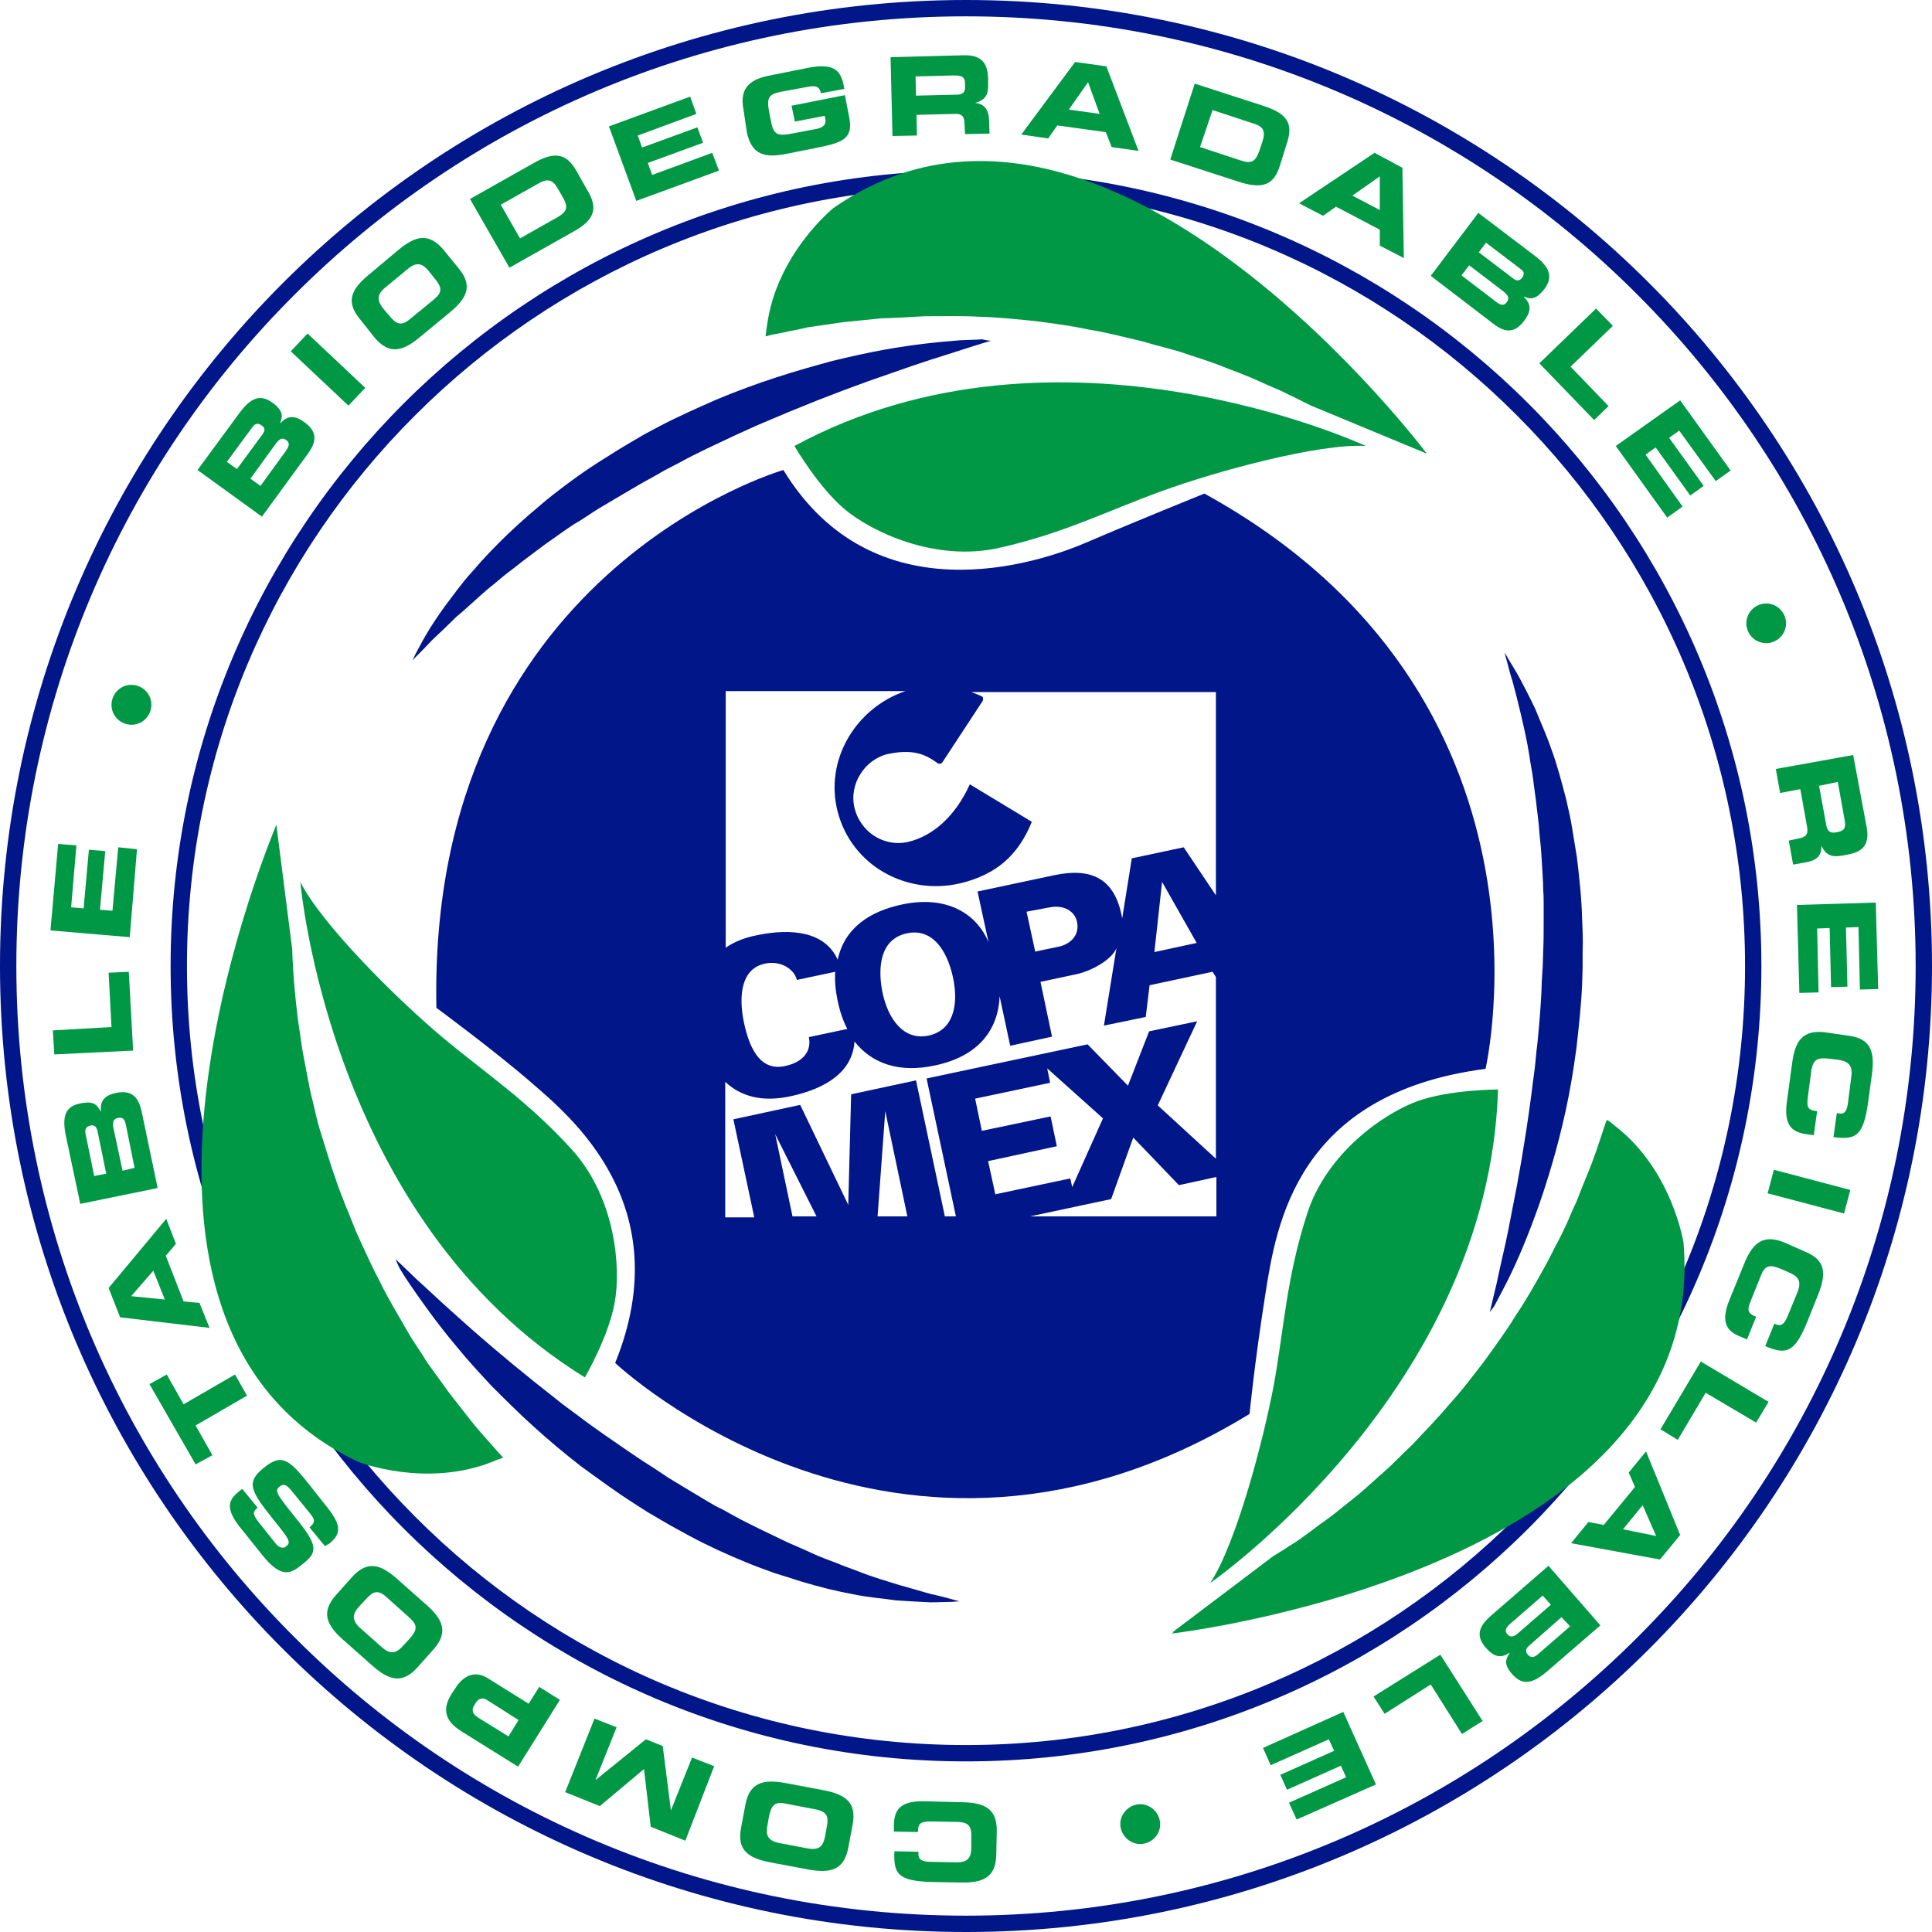 <?xml version="1.0" encoding="utf-8"?>
<!-- Generator: Adobe Illustrator 25.4.1, SVG Export Plug-In . SVG Version: 6.00 Build 0)  -->
<svg version="1.1" id="Layer_1" xmlns="http://www.w3.org/2000/svg" xmlns:xlink="http://www.w3.org/1999/xlink" x="0px" y="0px"
	 viewBox="0 0 402 402" style="enable-background:new 0 0 402 402;" xml:space="preserve">
<style type="text/css">
	.st0{fill-rule:evenodd;clip-rule:evenodd;fill:none;}
	.st1{fill:#001689;}
	.st2{fill:#009845;}
	.st3{fill-rule:evenodd;clip-rule:evenodd;fill:#001689;}
	.st4{fill-rule:evenodd;clip-rule:evenodd;fill:#009845;}
</style>
<g>
	<path class="st0" d="M400.3,201c0,110.1-89.2,199.3-199.3,199.3C90.9,400.3,1.7,311.1,1.7,201C1.7,90.9,90.9,1.7,201,1.7
		C311.1,1.7,400.3,90.9,400.3,201z"/>
	<path class="st1" d="M400.3,201h-1.7c0,54.6-22.1,104-57.9,139.7c-35.8,35.8-85.2,57.9-139.7,57.9c-54.6,0-104-22.1-139.7-57.9
		C25.5,305,3.4,255.6,3.4,201c0-54.6,22.1-104,57.9-139.7C97.1,25.5,146.4,3.4,201,3.4c54.6,0,104,22.1,139.7,57.9
		c35.8,35.8,57.9,85.2,57.9,139.7H400.3h1.7C402,90,312,0,201,0S0,90,0,201c0,111,90,201,201,201s201-90,201-201H400.3z"/>
	<g>
		<path class="st1" d="M364.8,201h-1.7c0,44.8-18.1,85.3-47.5,114.6c-29.3,29.3-69.9,47.5-114.6,47.5c-44.8,0-85.3-18.1-114.6-47.5
			C57.1,286.3,38.9,245.8,38.9,201c0-44.8,18.1-85.3,47.5-114.6c29.3-29.3,69.9-47.5,114.6-47.5c44.8,0,85.3,18.1,114.6,47.5
			c29.3,29.3,47.5,69.9,47.5,114.6H364.8h1.7c0-91.4-74.1-165.5-165.5-165.5c-91.4,0-165.5,74.1-165.5,165.5
			c0,91.4,74.1,165.5,165.5,165.5c91.4,0,165.5-74.1,165.5-165.5H364.8z"/>
	</g>
	<path class="st2" d="M350.1,258.8c0,0-2.3-15-14.1-24.2c-0.4-0.3-0.7-0.6-1.1-0.9c-0.2-0.2-0.5-0.3-0.7-0.5c-0.1,0.5-0.3,1-0.5,1.6
		c-0.3,1-0.7,2.1-1.1,3.3c-0.4,1.2-0.8,2.4-1.3,3.7c-0.5,1.3-1,2.6-1.6,4c-0.6,1.4-1.1,2.8-1.7,4.3c-0.7,1.4-1.3,2.9-2,4.5
		c-0.4,0.8-0.7,1.5-1.1,2.3c-0.4,0.8-0.8,1.6-1.2,2.3c-0.8,1.6-1.6,3.2-2.5,4.8c-1.8,3.2-3.6,6.5-5.8,9.7c-2,3.3-4.3,6.4-6.6,9.6
		c-2.4,3.1-4.7,6.2-7.3,9c-2.4,2.9-5.1,5.6-7.5,8.2c-1.3,1.3-2.6,2.5-3.8,3.7c-0.6,0.6-1.2,1.2-1.9,1.8c-0.6,0.6-1.3,1.1-1.9,1.7
		c-1.2,1.1-2.4,2.2-3.6,3.2c-1.2,1-2.4,1.9-3.5,2.8c-1.1,0.9-2.2,1.8-3.2,2.5c-1.1,0.8-2.1,1.5-3,2.2c-0.9,0.7-1.8,1.3-2.6,1.9
		c-0.8,0.6-1.6,1.1-2.3,1.5c-1.6,1.1-2.8,1.9-3.6,2.3l-20.8,15.8C251.3,339,355.6,324.6,350.1,258.8"/>
	<path class="st3" d="M163.1,97.6"/>
	<g>
		<path class="st2" d="M74.6,304.2c0,0,14.1,5.5,28-0.1c0.4-0.2,0.9-0.4,1.3-0.5c0.3-0.1,0.5-0.2,0.8-0.3c-0.4-0.4-0.7-0.8-1.1-1.2
			c-0.7-0.8-1.5-1.7-2.3-2.6c-0.8-0.9-1.7-1.9-2.6-3c-0.9-1.1-1.7-2.2-2.6-3.3c-0.9-1.2-1.9-2.4-2.8-3.6c-0.9-1.3-1.9-2.6-2.9-4
			c-0.5-0.7-1-1.4-1.5-2.1c-0.5-0.7-0.9-1.5-1.4-2.2c-1-1.5-2-3-2.9-4.6c-1.8-3.2-3.8-6.4-5.5-9.9c-1.8-3.4-3.4-7-5-10.5
			c-1.4-3.6-3-7.2-4.2-10.8c-1.3-3.6-2.3-7.2-3.4-10.6c-0.5-1.7-0.9-3.5-1.3-5.2c-0.2-0.8-0.4-1.7-0.6-2.5c-0.2-0.8-0.3-1.7-0.5-2.5
			c-0.3-1.6-0.6-3.2-0.9-4.7c-0.3-1.5-0.5-3-0.7-4.4c-0.2-1.4-0.4-2.8-0.6-4.1c-0.1-1.3-0.3-2.5-0.4-3.7c-0.1-1.2-0.2-2.2-0.3-3.2
			c-0.1-1-0.1-1.9-0.2-2.8c-0.1-2-0.2-3.4-0.2-4.3l-3.3-25.9C54.7,178.5,14.9,276,74.6,304.2"/>
		<path class="st1" d="M82.3,262c0,0,1.6,1.5,4.4,4.2c1.4,1.3,3.2,2.9,5.1,4.7c2,1.8,4.2,3.8,6.7,6c4.9,4.3,10.8,9.2,17.2,14.2
			c1.6,1.3,3.3,2.5,4.9,3.7c1.7,1.3,3.4,2.5,5.1,3.7c3.5,2.4,7,4.9,10.7,7.2l2.7,1.8l2.8,1.7c1.8,1.1,3.7,2.2,5.5,3.3
			c0.9,0.5,1.8,1.1,2.8,1.5c0.9,0.5,1.8,1,2.7,1.5c1.8,1,3.7,1.9,5.5,2.8c1.8,0.9,3.6,1.7,5.4,2.6c1.8,0.8,3.5,1.5,5.2,2.3
			c1.7,0.8,3.4,1.4,5,2c1.6,0.7,3.2,1.2,4.7,1.8c3,1.2,5.9,2,8.4,2.8c2.6,0.7,4.8,1.4,6.7,1.9c1.9,0.4,3.3,0.8,4.4,1.1
			c1,0.3,1.5,0.4,1.5,0.4s-0.6,0-1.6,0.1c-1,0-2.6,0.1-4.5,0.1c-2-0.1-4.3-0.2-7.1-0.4c-2.7-0.4-5.8-0.6-9.1-1.3
			c-3.3-0.6-6.9-1.5-10.6-2.6c-1.8-0.6-3.8-1.2-5.7-1.8c-1.9-0.7-3.9-1.4-5.8-2.2c-3.9-1.6-7.9-3.4-11.8-5.5c-2-1.1-3.9-2.1-5.9-3.3
			l-2.9-1.7l-2.8-1.8c-3.8-2.4-7.4-5.1-11-7.7c-3.5-2.7-6.8-5.5-9.9-8.3c-3.1-2.8-6-5.7-8.7-8.4c-2.6-2.8-5.1-5.5-7.2-8.1
			c-4.3-5.1-7.5-9.7-9.7-12.9c-1.1-1.6-1.9-2.9-2.4-3.8C82.5,262.5,82.3,262,82.3,262"/>
		<path class="st4" d="M62.5,183.5c0,0,5.9,70.3,59.2,103.1c0,0,5-8.6,6.2-15.6c1.3-7,0.3-21.7-9-31.9s-17.8-15.7-27-23.4
			C82.6,207.9,66.8,192.2,62.5,183.5z"/>
	</g>
	<path class="st3" d="M226,112.9c10-4.3,24.6-10.2,24.6-10.2c76.6,42.1,58.5,119.7,58.5,119.7c-39.2,5.1-43.5,32.2-45.8,46.8
		c-2.3,14.6-3.3,25-3.3,25c-73.3,44.9-132-10.6-132-10.6c13.4-33-9.7-51.6-17.4-58.3s-19.8-15.6-19.8-15.6
		c-1.8-90.7,72.2-111.9,72.2-111.9C181.8,128.6,216,117.2,226,112.9z M151,197.2c1.7-1.2,3.9-2.1,6.5-2.6c7.1-1.5,14.2-0.8,16.8,5.1
		c1.4-6.6,6.7-10.1,13.4-11.5c9.4-2,15.6,2,18,7.9l-2.3-10.6l16-3.4c8.1-1.7,12.7,1,14.1,9l2-12.5l10.8-2.3l6.7,10v-42.3h-50.9
		c0.7,0.3,1.4,0.5,2.2,0.9c0.3,0.1,0.3,0.6,0.2,0.9l-8.4,12.8c-0.3,0.4-0.6,0.4-1,0.2c-2.6-1.9-5.2-3-10.4-1.9
		c-4.7,1.1-8.1,6.2-6.9,11.2c1.2,5,6.1,8.2,11.1,7.1c5.1-1.2,9.8-5.2,12.9-12l12.9,7.8c-2.9,7.1-7.5,11-14.9,12.8
		c-11.2,2.6-22.6-3.7-25.5-14.9c-2.8-10.8,3.8-21.6,14.1-25.1H151V197.2z M241.8,183.5l-1.6,14.6l8.8-1.9L241.8,183.5z M213.6,189.7
		l1.8,8.3l4.8-1c2.5-0.5,4.5-2.4,3.9-5.2c-0.6-2.6-3.2-3.5-5.7-3L213.6,189.7z M231.2,249.5l-16.9,3.6h38.8v-8.2l-7.8,1.7l-9.5-9.9
		L231.2,249.5z M161.3,236l3.6,17.1h5L161.3,236z M184.2,231.2l-1.6,21.9h6.2L184.2,231.2z M188.7,194.2c-5.6,1.2-6.1,7.1-5.1,12.2
		c1.2,5.8,4.5,10.1,9.5,9.1c5-1,6.5-5.9,5.2-12.1C197,197.4,193.8,193.1,188.7,194.2z M173.8,202.2l-8,1.7c-0.5-2.2-3.3-4.1-6.6-3.4
		c-4.9,1-5.6,6.5-4.4,12.3c1.3,6.1,3.8,10.1,8.6,9c3.8-0.8,5.5-3.2,4.9-6l8-1.7C174.5,210.7,173.5,205.5,173.8,202.2z M156.9,253.1
		l-4.3-20.2l13.9-3l10,20.8l0.6-23l13.5-2.9l6,28.3h2.3l-6.1-28.7l33.5-7.1l8.4,8.6l4.4-11.3l10-2.1l-8.2,17.5l12.1,11.1v-37.8
		l-0.7-1.1l-13.1,2.8l-0.8,6.6l-8.7,1.8l2.6-16.1c-1,2.4-5.1,4.7-8.3,5.4l-7.5,1.6l2.4,11.4l-8.7,1.9l-2.2-10.3
		c-0.3,7-4.4,12.5-13.5,14.4c-7.4,1.6-13.1-0.4-16.7-5c-0.4,6.3-5.9,9.8-13.3,11.4c-6,1.3-10.4,0-13.6-3v28.2H156.9z M217.9,222.3
		l0.6,3l-15.6,3.3l1.4,6.7l14.3-3l1.3,6.2l-14.3,3.1l1.5,6.9l15.6-3.3l0.4,1.8l6.4-14.3L217.9,222.3z"/>
	<g>
		<path class="st2" d="M350.3,258.6c0,0-2.3-15-14.1-24.2c-0.4-0.3-0.7-0.6-1.1-0.9c-0.2-0.2-0.5-0.3-0.7-0.5
			c-0.1,0.5-0.3,1-0.5,1.6c-0.4,1-0.7,2.1-1.1,3.3c-0.4,1.2-0.8,2.4-1.3,3.7c-0.5,1.3-1,2.6-1.6,4c-0.6,1.4-1.1,2.8-1.7,4.3
			c-0.7,1.4-1.3,2.9-2,4.5c-0.4,0.8-0.7,1.5-1.1,2.3c-0.4,0.8-0.8,1.6-1.2,2.3c-0.8,1.6-1.6,3.2-2.5,4.8c-1.8,3.2-3.7,6.5-5.8,9.7
			c-2,3.3-4.3,6.4-6.6,9.6c-2.4,3.1-4.7,6.2-7.3,9c-2.4,2.9-5.1,5.6-7.5,8.2c-1.3,1.3-2.6,2.5-3.8,3.7c-0.6,0.6-1.2,1.2-1.9,1.8
			c-0.6,0.6-1.3,1.1-1.9,1.7c-1.2,1.1-2.4,2.1-3.6,3.2c-1.2,1-2.4,1.9-3.5,2.8c-1.1,0.9-2.2,1.8-3.2,2.5c-1.1,0.8-2.1,1.5-3,2.2
			c-0.9,0.7-1.8,1.3-2.6,1.9c-0.8,0.6-1.6,1.1-2.3,1.5c-1.6,1.1-2.9,1.8-3.6,2.3l-20.8,15.7C251.3,338.6,355.7,324.4,350.3,258.6"/>
		<path class="st1" d="M310,273c0,0,0.5-2.2,1.4-5.9c0.4-1.9,0.9-4.2,1.5-6.8c0.6-2.6,1.2-5.6,1.8-8.8c1.3-6.4,2.6-13.9,3.7-22
			c0.3-2,0.5-4.1,0.8-6.1c0.3-2.1,0.4-4.2,0.7-6.3c0.4-4.2,0.8-8.5,0.9-12.8l0.2-3.2l0.1-3.2c0.1-2.1,0.1-4.3,0.1-6.4
			c0-1.1,0-2.1,0-3.2c0-1,0-2.1-0.1-3.1c0-2.1-0.2-4.1-0.3-6.1c-0.1-2-0.3-4-0.5-5.9c-0.1-1.9-0.4-3.8-0.6-5.7
			c-0.2-1.9-0.5-3.6-0.7-5.4c-0.2-1.7-0.6-3.4-0.8-5c-0.5-3.2-1.2-6.1-1.8-8.7c-0.6-2.6-1.2-4.9-1.7-6.7c-0.6-1.8-0.9-3.3-1.2-4.3
			c-0.3-1-0.4-1.6-0.4-1.6s0.3,0.5,0.8,1.4c0.5,0.9,1.4,2.2,2.3,3.9c0.9,1.7,2,3.8,3.2,6.3c1,2.5,2.3,5.3,3.4,8.5
			c1.2,3.2,2.1,6.7,3.1,10.5c0.4,1.9,0.9,3.8,1.2,5.8c0.3,2,0.7,4.1,1,6.1c0.5,4.2,1,8.6,1.1,13c0.1,2.2,0.2,4.5,0.1,6.7l0,3.4
			l-0.1,3.4c-0.2,4.5-0.7,9-1.2,13.4c-0.6,4.4-1.3,8.7-2.2,12.8c-0.9,4.1-1.9,8-3,11.7c-1.1,3.7-2.2,7.1-3.4,10.3
			c-2.3,6.3-4.6,11.4-6.4,14.8c-0.9,1.7-1.6,3.1-2.1,4C310.3,272.6,310,273,310,273"/>
		<path class="st4" d="M251.8,329.4c0,0,58-40.2,59.9-102.7c0,0-10,0-16.7,2.4c-6.7,2.4-19,10.6-23.1,23.7
			c-4.2,13.1-4.7,23.3-6.8,35.1C262.9,299.7,257.2,321.3,251.8,329.4z"/>
	</g>
	<g>
		<path class="st2" d="M173.4,43.3c0,0-11.8,9.5-13.8,24.4c-0.1,0.5-0.1,0.9-0.2,1.4c0,0.3-0.1,0.6-0.1,0.9c0.5-0.1,1-0.3,1.6-0.4
			c1-0.2,2.2-0.4,3.4-0.7c1.2-0.2,2.5-0.5,3.8-0.8c1.3-0.2,2.7-0.4,4.2-0.6c1.5-0.2,3-0.5,4.6-0.6c1.6-0.2,3.2-0.3,4.9-0.5
			c0.8-0.1,1.7-0.2,2.6-0.2c0.9,0,1.7-0.1,2.6-0.1c1.8-0.1,3.6-0.2,5.4-0.3c3.7,0,7.5-0.1,11.3,0.1c3.8,0.1,7.7,0.5,11.6,0.9
			c3.9,0.5,7.7,1,11.4,1.8c3.8,0.6,7.4,1.6,10.9,2.4c1.7,0.5,3.5,1,5.1,1.4c0.8,0.2,1.7,0.5,2.5,0.7c0.8,0.3,1.6,0.5,2.4,0.8
			c1.6,0.5,3.1,1,4.5,1.5c1.5,0.5,2.8,1.1,4.2,1.6c1.3,0.5,2.6,1,3.8,1.5c1.2,0.5,2.3,1,3.4,1.5c1.1,0.5,2.1,0.9,3,1.3
			c0.9,0.4,1.7,0.9,2.5,1.2c1.7,0.9,3,1.5,3.8,1.9l24.1,10C292.4,88.5,227.5,5.6,173.4,43.3"/>
		<path class="st1" d="M206.2,70.9c0,0-2.1,0.6-5.8,1.8c-1.8,0.6-4.1,1.3-6.6,2.1c-2.5,0.8-5.4,1.8-8.5,2.9
			c-6.2,2.1-13.4,4.8-20.9,7.9c-1.9,0.8-3.8,1.6-5.7,2.4c-1.9,0.8-3.8,1.7-5.8,2.6c-3.8,1.8-7.8,3.6-11.6,5.7l-2.9,1.5l-2.8,1.6
			c-1.9,1-3.7,2.1-5.6,3.2c-0.9,0.5-1.8,1.1-2.7,1.6c-0.9,0.5-1.8,1.1-2.7,1.6c-1.8,1.1-3.4,2.3-5.2,3.3c-1.7,1.1-3.3,2.3-4.9,3.4
			c-1.6,1.1-3.1,2.3-4.6,3.4c-1.5,1.1-2.9,2.3-4.3,3.3c-1.4,1.1-2.6,2.2-3.9,3.2c-2.5,2.1-4.6,4.2-6.7,5.9c-1.9,1.9-3.6,3.5-5,4.8
			c-1.3,1.4-2.4,2.5-3.1,3.2c-0.7,0.7-1.1,1.1-1.1,1.1s0.3-0.5,0.7-1.4c0.5-0.9,1.2-2.3,2.2-4c1-1.7,2.3-3.7,3.9-5.9
			c1.7-2.2,3.4-4.7,5.7-7.2c2.2-2.6,4.7-5.2,7.5-7.9c1.4-1.3,2.9-2.7,4.4-4c1.6-1.3,3.1-2.7,4.8-4c3.3-2.6,6.9-5.2,10.6-7.5
			c1.9-1.2,3.8-2.4,5.7-3.5l2.9-1.7l3-1.6c4-2.1,8.1-3.9,12.2-5.7c4.1-1.7,8.2-3.2,12.2-4.5c4-1.3,7.9-2.4,11.6-3.4
			c3.7-0.9,7.3-1.7,10.6-2.3c6.6-1.2,12.1-1.7,16-2c1.9-0.1,3.5-0.1,4.5-0.2C205.6,70.9,206.2,70.9,206.2,70.9"/>
		<path class="st4" d="M284.2,92.8c0,0-63.9-29.8-118.9,0c0,0,5,8.6,10.5,13.2c5.5,4.6,18.7,11,32.1,8c13.4-3,22.5-7.7,33.8-11.8
			C252.9,98.1,274.5,92.2,284.2,92.8z"/>
	</g>
</g>
<g>
	<path class="st2" d="M41.1,97.8l8.6-11.7c2.4-3.3,4.4-4.2,7-2.3c2.3,1.7,2.1,2.8,1.6,4.2l0.1,0c1.5-1.6,3-1.6,5-0.1
		c2.9,2.1,2.3,4.3,0.6,6.6l-9.5,13L41.1,97.8z M49.3,97.6l5.3-7.2c0.6-0.8,0.6-1.4-0.2-1.9c-0.8-0.6-1.4-0.3-1.9,0.4l-5.3,7.2
		L49.3,97.6z M54.2,101.1l5.3-7.3c0.6-0.9,0.9-1.6,0.1-2.2c-0.9-0.7-1.5-0.2-2.2,0.7l-5.3,7.3L54.2,101.1z"/>
	<path class="st2" d="M60.5,73.1l3.5-3.7l12,11.3l-3.5,3.7L60.5,73.1z"/>
	<path class="st2" d="M74.9,66.4c-3.1-3.7-1.7-6.3,1.8-9.2l6.2-5.2c3.5-2.9,6.3-3.7,9.4,0l3.1,3.8c3.1,3.7,1.7,6.3-1.8,9.2l-6.3,5.2
		c-3.5,2.9-6.3,3.7-9.4,0L74.9,66.4z M81,65.7c1.5,1.8,2.5,2.2,4.3,0.7l5-4.1c1.8-1.5,1.7-2.5,0.1-4.4l-1.1-1.4
		c-1.3-1.6-2.5-2.2-4.5-0.5l-4.6,3.8c-2.1,1.7-1.6,3-0.3,4.6L81,65.7z"/>
	<path class="st2" d="M97.8,41.4l13.3-7.5c4.4-2.5,6.8-1.9,8.8,1.6l2.5,4.4c2,3.5,1.3,5.9-3.1,8.3l-13.3,7.5L97.8,41.4z M108.2,49.6
		l7.8-4.4c1.9-1.1,2.3-2,1.2-4l-1.1-1.9c-1.1-2-2.2-2.2-4.1-1.1l-7.8,4.4L108.2,49.6z"/>
	<path class="st2" d="M126.7,26.3l16.9-6.2l1.3,3.6l-12.2,4.5l0.9,2.5l11.5-4.2l1.2,3.2l-11.5,4.2l0.9,2.5l12.5-4.6l1.4,3.7
		l-17.2,6.3L126.7,26.3z"/>
	<path class="st2" d="M154.7,22.8c-0.9-4.7,1.5-6.4,6-7.2l7.5-1.5c5.6-1.1,6.8,0.8,7.4,3.9l0.1,0.5l-4.9,0.9
		c-0.3-1.6-1.3-1.6-2.9-1.3l-5.4,1c-2.5,0.5-3,1.2-2.5,4l0.4,2c0.5,2.8,1.3,3.2,3.8,2.8l5.3-1c1.3-0.2,2.6-0.7,2.2-2.3l-0.1-0.5
		l-6.2,1.2l-0.7-3.3l11.1-2.2l0.9,4.6c0.9,4.6-1.5,5.3-7,6.4l-6,1.2c-4.5,0.9-7.3,0.3-8.3-4.5L154.7,22.8z"/>
	<path class="st2" d="M185.3,11.9l15.2-0.4c3.9-0.1,5,1.8,5.1,4.8l0,1c0.1,2.2-0.4,3.5-2.7,4.1v0c1.5,0.2,2.8,0.9,2.9,3.6l0.1,2.8
		l-5.1,0.1l-0.1-2c0-1.7-0.6-2.3-2.1-2.2l-7.9,0.2l0.1,4.3l-5.1,0.1L185.3,11.9z M190.6,19.9l8.4-0.2c1.4,0,1.9-0.6,1.8-1.8l0-0.5
		c0-1.5-0.8-1.7-2.4-1.7l-7.9,0.2L190.6,19.9z"/>
	<path class="st2" d="M223.7,12.9l6.5,0.9l6.7,17.6l-5.6-0.8l-1.2-3.1l-10.1-1.4l-1.9,2.7l-5.6-0.8L223.7,12.9z M222.4,22.8l6.4,0.9
		l-2.4-6.6L222.4,22.8z"/>
	<path class="st2" d="M248.6,17.4l14.5,4.7c4.8,1.6,6,3.7,4.7,7.6l-1.5,4.8c-1.2,3.9-3.5,4.9-8.3,3.4l-14.5-4.7L248.6,17.4z
		 M249.7,30.6l8.5,2.8c2.1,0.7,3,0.3,3.8-1.9l0.7-2.1c0.7-2.2,0.1-3.1-1.9-3.7l-8.5-2.8L249.7,30.6z"/>
	<path class="st2" d="M286,31.8l5.8,3.1l0.3,18.8l-5-2.6l0-3.3l-9.1-4.8l-2.7,1.9l-5-2.6L286,31.8z M281.4,40.7l5.7,3l0-7
		L281.4,40.7z"/>
	<path class="st2" d="M307.6,44.3l11.6,8.8c3.2,2.4,4.1,4.5,2.1,7.1c-1.7,2.2-2.9,2.1-4.2,1.5l0,0.1c1.6,1.6,1.5,3,0,5
		c-2.2,2.9-4.3,2.2-6.6,0.4l-12.8-9.8L307.6,44.3z M304.1,57.3l7.2,5.5c0.9,0.7,1.6,0.9,2.2,0.1c0.7-0.9,0.2-1.5-0.6-2.2l-7.2-5.5
		L304.1,57.3z M307.7,52.5l7.1,5.4c0.7,0.6,1.4,0.6,1.9-0.1c0.6-0.8,0.4-1.4-0.4-1.9l-7.1-5.4L307.7,52.5z"/>
	<path class="st2" d="M332.1,64.2l3.5,3.6l-8.8,8.5l7.9,8.2l-3,2.9l-11.4-11.8L332.1,64.2z"/>
	<path class="st2" d="M349.6,83.3l10.5,14.6l-3.1,2.2l-7.6-10.5l-2.1,1.5l7.2,10l-2.8,2l-7.2-10l-2.1,1.5l7.7,10.8l-3.2,2.3
		l-10.7-14.9L349.6,83.3z"/>
	<path class="st2" d="M371.3,128.1c0.9,2.1-0.1,4.5-2.2,5.4c-2.1,0.9-4.5-0.1-5.4-2.2c-0.9-2.1,0.1-4.5,2.2-5.4
		C368,125,370.4,126,371.3,128.1z"/>
	<path class="st2" d="M385.6,157.1l2.8,15c0.7,3.8-1,5.2-3.9,5.7l-1,0.2c-2.2,0.4-3.5,0.1-4.5-2l0,0c0,1.5-0.4,2.9-3.1,3.4l-2.8,0.5
		l-0.9-5l1.9-0.4c1.7-0.3,2.2-0.9,1.9-2.5l-1.4-7.8l-4.2,0.8l-0.9-5L385.6,157.1z M378.5,163.5l1.5,8.2c0.2,1.3,0.9,1.7,2,1.5
		l0.5-0.1c1.4-0.3,1.6-1,1.3-2.6l-1.4-7.8L378.5,163.5z"/>
	<path class="st2" d="M390.3,187.8l0.5,18l-3.8,0.1l-0.3-13l-2.6,0.1l0.3,12.3l-3.4,0.1l-0.3-12.3l-2.6,0.1l0.3,13.3l-4,0.1
		l-0.5-18.3L390.3,187.8z"/>
	<path class="st2" d="M384.6,215.5c4.8,0.6,5.5,3.5,4.9,8l-0.8,5.9c-1,7.1-2.6,7.8-7.2,7.2l0.7-5l0.5,0.1c1.2,0.2,1.6-0.7,1.8-2.1
		l0.7-5.5c0.4-2.6-0.8-3.3-2.8-3.6l-1.8-0.2c-2.4-0.3-3.3,0.1-3.7,2.4l-0.7,5.3c-0.3,2.3-0.2,3,1.9,3.2l-0.7,5l-1.5-0.2
		c-2.8-0.4-4.8-1.6-4.1-6.7l1.1-8.1c0.6-4.5,2.1-7,6.9-6.4L384.6,215.5z"/>
	<path class="st2" d="M385,247.6l-1.3,4.9l-15.9-4.2l1.3-4.9L385,247.6z"/>
	<path class="st2" d="M375.5,260.4c4.5,1.8,4.5,4.7,2.8,9l-2.2,5.5c-2.7,6.7-4.5,7-8.8,5.2l1.9-4.7l0.4,0.2c1.1,0.4,1.7-0.2,2.3-1.6
		l2.1-5.1c1-2.5,0-3.4-1.9-4.2l-1.6-0.7c-2.2-0.9-3.2-0.8-4.1,1.4l-2,5c-0.9,2.1-0.9,2.8,1,3.6l-1.9,4.7l-1.4-0.6
		c-2.6-1-4.2-2.8-2.3-7.5l3.1-7.6c1.7-4.2,3.8-6.3,8.3-4.5L375.5,260.4z"/>
	<path class="st2" d="M368,291.7l-2.6,4.3l-10.5-6.2l-5.8,9.8l-3.6-2.2l8.4-14.1L368,291.7z"/>
	<path class="st2" d="M349.6,319.4l-4.2,5.1l-18.5-3.4l3.6-4.4l3.2,0.6l6.5-7.9l-1.3-3l3.6-4.4L349.6,319.4z M341.8,313.2l-4.1,5
		l6.9,1.4L341.8,313.2z"/>
	<path class="st2" d="M333,338.2l-11,9.5c-3,2.6-5.2,3.1-7.3,0.7c-1.9-2.1-1.4-3.2-0.6-4.4l0-0.1c-1.8,1.2-3.2,0.9-4.9-1
		c-2.4-2.7-1.2-4.7,0.9-6.6l12.1-10.5L333,338.2z M321,332l-6.8,5.9c-0.8,0.7-1.2,1.4-0.6,2.1c0.7,0.8,1.4,0.6,2.3-0.2l6.8-5.9
		L321,332z M324.9,336.5l-6.7,5.9c-0.7,0.6-0.9,1.2-0.3,1.9c0.6,0.7,1.3,0.6,2,0l6.8-5.9L324.9,336.5z"/>
	<path class="st2" d="M308.5,358.1l-4.3,2.7l-6.5-10.3l-9.6,6.1l-2.3-3.6l13.9-8.7L308.5,358.1z"/>
	<path class="st2" d="M286.3,371.3l-16.5,7.3l-1.6-3.5l11.9-5.3l-1.1-2.4l-11.2,5l-1.4-3.1l11.2-5l-1.1-2.4l-12.1,5.4l-1.6-3.6
		l16.7-7.5L286.3,371.3z"/>
	<path class="st2" d="M238.1,383.6c-2.2,0.5-4.4-1-4.9-3.2c-0.5-2.2,1-4.4,3.2-4.9c2.2-0.5,4.4,1,4.9,3.2
		C241.8,380.9,240.4,383.1,238.1,383.6z"/>
	<path class="st2" d="M207.3,385.9c-0.1,4.8-2.8,5.9-7.4,5.8l-5.9-0.1c-7.2-0.2-8.1-1.7-7.9-6.4l5,0.1l0,0.5c0,1.2,0.8,1.5,2.3,1.6
		l5.5,0.1c2.7,0.1,3.2-1.2,3.2-3.2l0-1.8c0.1-2.4-0.4-3.3-2.8-3.4L194,379c-2.3,0-3,0.2-3,2.2l-5-0.1l0-1.5c0.1-2.8,1.1-4.9,6.2-4.8
		l8.1,0.2c4.5,0.1,7.2,1.3,7.1,6.1L207.3,385.9z"/>
	<path class="st2" d="M176.5,384.5c-0.9,4.7-3.8,5.3-8.3,4.5l-8-1.5c-4.5-0.9-6.9-2.5-6-7.2l0.9-4.8c0.9-4.7,3.8-5.3,8.3-4.5l8,1.5
		c4.5,0.9,6.9,2.5,6,7.2L176.5,384.5z M172,380.3c0.5-2.3,0.1-3.3-2.2-3.8l-6.3-1.2c-2.3-0.5-3,0.3-3.5,2.7l-0.3,1.7
		c-0.4,2-0.1,3.3,2.5,3.8l5.8,1.1c2.6,0.5,3.3-0.6,3.7-2.6L172,380.3z"/>
	<path class="st2" d="M142.6,383l-7.2-2.9l-1.4-12l-9.2,7.7l-7.2-2.9l6.1-15.3l4.6,1.8l-4.4,11l0,0l10.5-8.5l3.5,1.4l1.7,13.4l0,0
		l4.4-11l4.6,1.8L142.6,383z"/>
	<path class="st2" d="M107.8,367.6l-11.7-7.3c-4.1-2.5-3.8-5.2-2.1-7.9l0.8-1.2c1.3-2.1,3.7-3.9,6.7-2l8.5,5.3l2.2-3.5l4.3,2.7
		L107.8,367.6z M107.9,357.9l-6.6-4.2c-1-0.6-1.8-0.2-2.3,0.6l-0.3,0.5c-0.6,0.9-0.5,1.8,0.8,2.6l6.3,3.9L107.9,357.9z"/>
	<path class="st2" d="M86.9,346.9c-3.2,3.6-6,2.7-9.4-0.3l-6.1-5.4c-3.4-3-4.7-5.7-1.5-9.3l3.3-3.7c3.2-3.6,6-2.7,9.4,0.3l6.1,5.4
		c3.4,3,4.7,5.7,1.5,9.3L86.9,346.9z M85.2,341c1.6-1.8,1.8-2.8,0-4.4l-4.8-4.3c-1.8-1.6-2.8-1.2-4.4,0.6l-1.2,1.3
		c-1.4,1.5-1.8,2.8,0.2,4.6l4.4,3.9c2,1.8,3.2,1.2,4.6-0.4L85.2,341z"/>
	<path class="st2" d="M67.6,321.7l-3.2-3.9c1.4-1.1,1-1.8,0.1-2.9l-3.9-4.8c-0.7-0.8-1.4-1.6-2.4-0.8c-1.1,0.9-0.8,1.4,3.3,6.5
		c4.8,5.9,4.6,7.2,1.4,9.7c-2.3,1.9-4.3,3.1-8.3-1.9l-4.4-5.5c-3.7-4.5-2.5-6.2-0.2-8l0.4-0.3l3.2,3.9c-0.9,0.8-1.2,1.2,0.2,3
		l3.5,4.4c0.7,0.9,1.5,1.2,2.2,0.7c1.1-0.9,0.8-1.4-2.6-5.6c-4.9-6.1-5.7-7.8-2-10.8c3.5-2.8,5-2.1,9.2,3.2l3.8,4.8
		c2.9,3.6,3.4,5.6,0.6,7.8L67.6,321.7z"/>
	<path class="st2" d="M40.7,304.7L31.1,288l3.6-2l3.5,6.2l10.7-6.2l2.5,4.4l-10.7,6.2l3.5,6.2L40.7,304.7z"/>
	<path class="st2" d="M25,274.1l-2.4-6.1l12-14.4l2,5.2l-2.1,2.5l3.7,9.5l3.3,0.3l2.1,5.2L25,274.1z M34.3,270.4l-2.4-6l-4.6,5.3
		L34.3,270.4z"/>
	<path class="st2" d="M16.7,250.5l-3-14.2c-0.8-3.9-0.2-6.1,3-6.7c2.8-0.6,3.5,0.3,4.2,1.6l0.1,0c-0.2-2.2,0.8-3.3,3.2-3.8
		c3.5-0.7,4.7,1.2,5.3,4l3.3,15.8L16.7,250.5z M22.1,244.2l-1.8-8.8c-0.2-0.9-0.6-1.4-1.5-1.2c-0.9,0.2-1.2,0.8-1,1.7l1.8,8.8
		L22.1,244.2z M28,243l-1.8-8.9c-0.2-1.1-0.6-1.7-1.6-1.5c-1.1,0.2-1.2,1-1,2.1l1.9,8.9L28,243z"/>
	<path class="st2" d="M11.3,219.4l-0.3-5l12.2-0.7l-0.6-11.3l4.2-0.2l0.9,16.4L11.3,219.4z"/>
	<path class="st2" d="M10.5,193.6l1.6-18l3.8,0.3l-1.1,12.9l2.6,0.2l1.1-12.2l3.4,0.3l-1.1,12.2l2.6,0.2l1.2-13.2l3.9,0.4L27,195
		L10.5,193.6z"/>
	<path class="st2" d="M23.4,145.4c0.7-2.2,3-3.4,5.2-2.7c2.2,0.7,3.4,3,2.7,5.2c-0.7,2.2-3,3.4-5.2,2.7
		C23.9,149.9,22.7,147.6,23.4,145.4z"/>
</g>
</svg>
